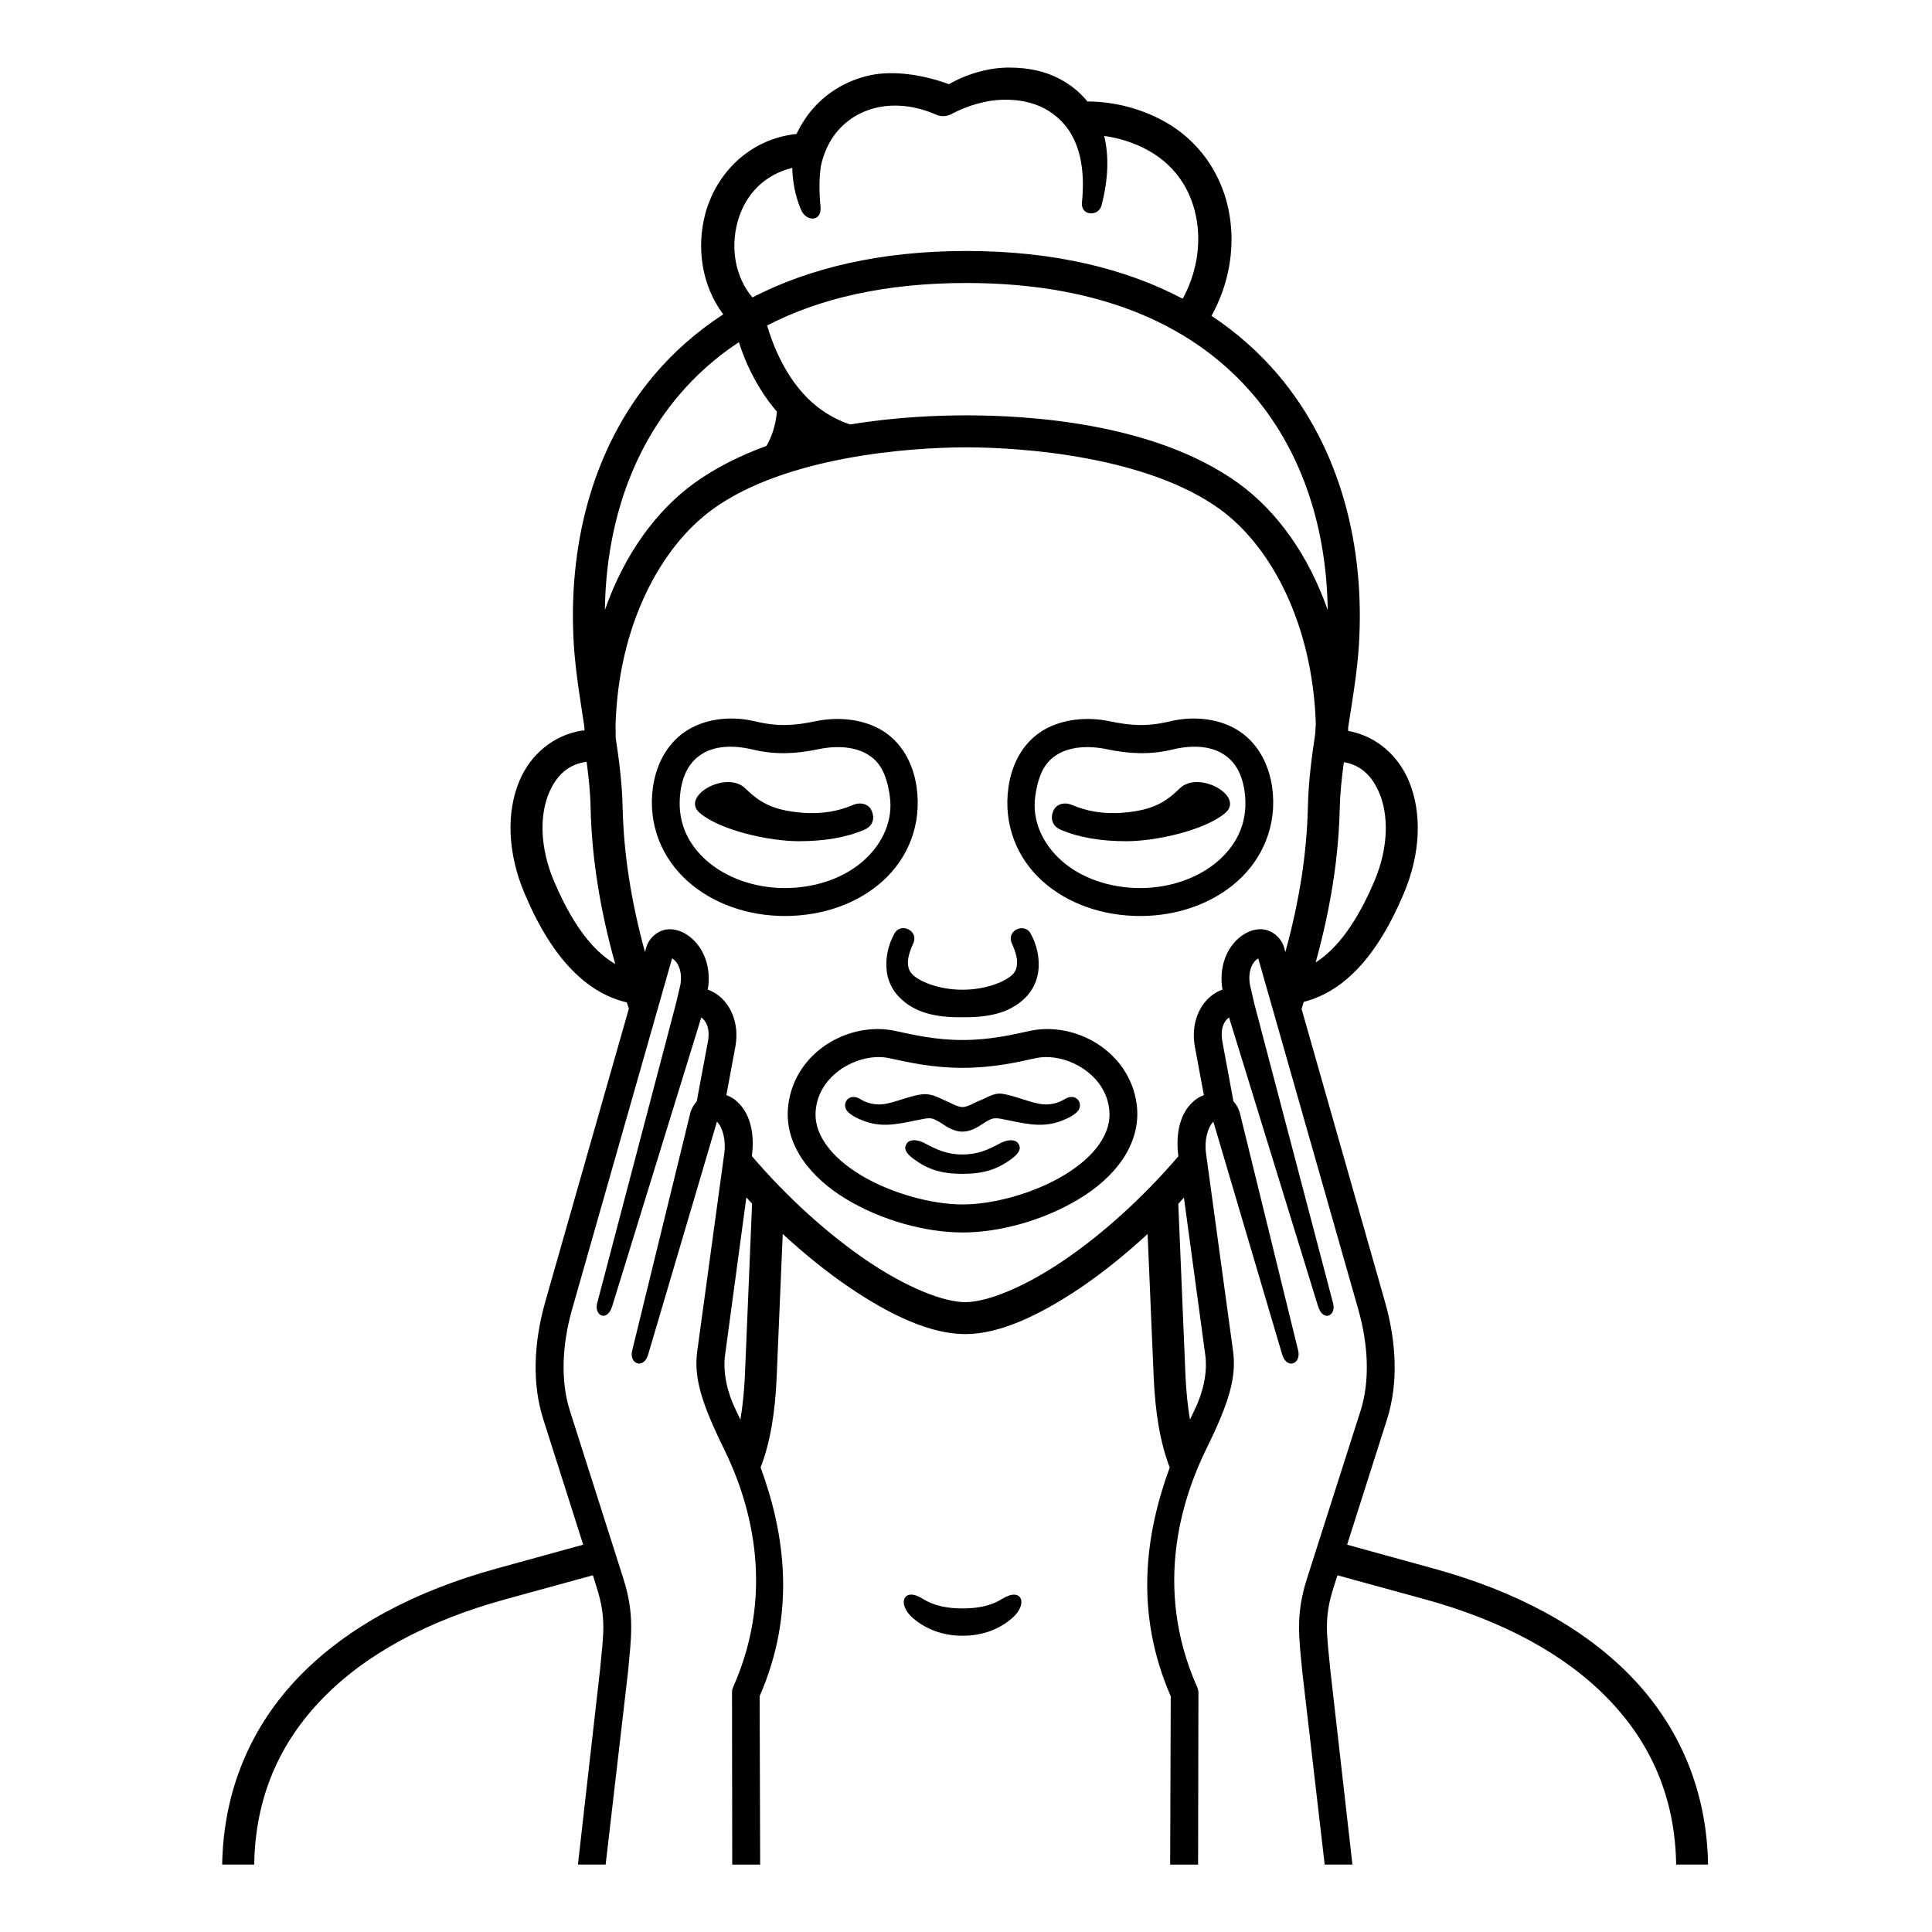 <?xml version="1.0" encoding="UTF-8"?>
<!-- Uploaded to: SVG Repo, www.svgrepo.com, Generator: SVG Repo Mixer Tools -->
<svg fill="#000000" width="800px" height="800px" version="1.1" viewBox="144 144 512 512" xmlns="http://www.w3.org/2000/svg">
 <g>
  <path d="m457.75 461.36 5.652 41.652c0.672 4.898-0.672 10.145-2.738 14.453-0.441 0.902-0.875 1.809-1.316 2.738-0.582-3.5-0.992-7.344-1.191-11.746l-1.898-45.414c0.492-0.555 0.992-1.137 1.516-1.684zm-115.96-0.031c0.531 0.555 1.023 1.137 1.516 1.656l-1.898 45.477c-0.203 4.406-0.609 8.246-1.191 11.746-0.43-0.934-0.875-1.836-1.316-2.738-2.066-4.316-3.41-9.562-2.738-14.453zm158.35-115.35c4.496 0.754 7.488 3.644 9.414 8.246 2.418 5.75 2.481 14.254-1.316 23.258-3.441 8.133-7.402 14.402-11.605 18.422-1.316 1.254-2.621 2.305-3.965 3.152 3.902-14.176 6.09-27.602 6.383-41.078 0.102-3.949 0.535-7.973 1.09-12zm-200.68-0.09c0.531 4.055 0.992 8.105 1.051 12.098 0.32 13.613 2.535 27.172 6.527 41.484-1.574-0.914-3.117-2.078-4.664-3.559-4.203-4.023-8.133-10.289-11.578-18.422-3.789-9.008-3.762-17.516-1.344-23.258 1.992-4.789 5.207-7.727 10.008-8.344zm167.77-66.988c13.844 10.031 24.637 30.812 25.477 56.93l-0.18 2.738c-0.934 6.207-1.773 12.629-1.922 19.219-0.293 12.527-2.277 25.094-5.981 38.535l-0.352-1.316c-0.699-2.418-3.062-4.434-5.426-4.695-0.293-0.062-0.582-0.062-0.875-0.062-1.977 0.027-3.762 0.844-5.277 2.016-3.469 2.711-5.769 7.816-4.727 13.996-0.934 0.32-1.809 0.785-2.621 1.395-3.383 2.445-5.777 7.402-4.727 13.559l2.418 13c-0.609 0.23-1.191 0.492-1.746 0.875-3.852 2.57-5.981 7.984-5.016 15.34-9.562 11.164-20.434 20.898-30.609 27.75-10.371 7.031-20.168 10.906-25.879 10.906-5.715 0-15.484-3.875-25.891-10.906-10.172-6.875-21.074-16.613-30.645-27.805 0.961-7.32-1.164-12.707-4.988-15.277-0.555-0.379-1.164-0.645-1.773-0.875l2.418-13c1.051-6.156-1.34-11.113-4.695-13.559-0.844-0.609-1.719-1.074-2.648-1.395 1.051-6.18-1.254-11.285-4.727-13.996-1.516-1.172-3.293-1.988-5.277-2.016-0.293 0-0.582 0-0.875 0.062-2.336 0.262-4.727 2.277-5.394 4.695l-0.375 1.281c-3.648-13.414-5.652-25.98-5.918-38.508-0.152-6.269-0.934-12.367-1.84-18.312l-0.023-3.492c0.785-26.211 11.891-47.051 25.801-57.082 19.207-13.871 51.859-16.352 67.137-16.352 15.297 0 47.949 2.481 67.156 16.352zm-127.42-44.219c0.668 2.098 1.426 4.047 2.238 5.91 2.133 4.727 4.754 8.922 7.844 12.504-0.379 3.762-1.344 6.621-2.769 9.07-6.789 2.481-13.352 5.688-19.148 9.879-10.234 7.41-18.602 19.094-23.672 33.609 0.262-21.016 6.383-41.309 19.586-56.875 4.461-5.269 9.734-10.023 15.922-14.098zm60.285-15.684c36.812 0 61.129 12.035 76.172 29.793 13.199 15.566 19.328 35.859 19.586 56.875-5.078-14.516-13.414-26.203-23.672-33.609-22.359-16.148-56.059-17.984-72.09-17.984-7.461 0-18.688 0.41-30.812 2.418-8.656-2.938-14.984-9.297-19.477-19.352-0.934-2.078-1.746-4.344-2.508-6.879 13.68-7.094 31.059-11.262 52.801-11.262zm20.723-46.234c6.59 3.555 11.312 10.844 9.91 24.867-0.352 3.699 4.406 3.785 5.188 0.812 1.863-7.144 1.953-13.289 0.699-18.422 3.531 0.5 7.031 1.516 10.289 3.117 8.398 4.082 13 11.25 14.285 19.531 1.051 6.68-0.203 13.973-3.762 20.5-15.125-7.992-34.164-12.656-57.332-12.656-22.855 0-41.652 4.551-56.699 12.305-4.574-5.394-5.801-13.059-3.965-19.879 1.773-6.59 6.117-11.754 13-14.023 0.555-0.18 1.051-0.32 1.516-0.441 0.117 3.469 0.672 7.234 2.367 11.195 1.367 3.117 5.535 3.18 5.129-0.934-0.41-4.055-0.352-7.578 0.09-10.691 0.695-3.269 1.977-6.039 3.609-8.285 5.625-7.574 16.09-10.145 27.02-5.336 1.227 0.531 2.66 0.469 3.852-0.141 4.606-2.445 9.438-3.734 13.703-3.852 4.254-0.113 8.016 0.699 11.102 2.332zm-25.414-6.477c-6.906-2.531-14.578-3.644-20.75-2.356-6.59 1.406-12.504 5.043-16.621 10.613-1.102 1.516-2.098 3.18-2.949 4.953-12.68 1.371-21.332 10.613-24.168 21.133-2.391 8.918-0.992 19.039 4.754 26.676-7.055 4.586-13.121 9.969-18.223 15.977-16.762 19.762-23 45.91-21.367 71.738 0.469 7.144 1.695 14.43 2.801 21.715v0.852h-0.555c-7.664 1.191-13.758 6.383-16.672 13.352-3.5 8.363-3.18 19.09 1.367 29.848 3.734 8.828 8.133 16.059 13.559 21.242 3.934 3.789 8.508 6.449 13.523 7.613 0.203 0.555 0.352 1.102 0.555 1.656l-22.152 77.664c-3.09 10.934-3.531 21.777-0.531 31.164l10.578 33.23-23.031 6.348c-21.512 5.918-39.441 15.395-52.18 28.539-12.742 13.121-20.141 30.141-20.461 49.883h8.488c0.262-17.723 6.672-32.238 18.074-43.961 11.363-11.746 27.867-20.66 48.328-26.293l23.348-6.41 1.023 3.262c2.648 8.336 1.719 12.566 0.875 21.746l-5.859 51.656h7.344l5.918-50.957c0.812-8.918 1.863-15.102-1.191-24.727l-14.195-44.566c-2.426-7.578-2.215-17.051 0.582-26.91l26.496-92.992c1.863 1.113 2.75 3.941 2.188 7.059l-1.164 4.926-20.875 79.379c-0.875 3.352 2.688 5.129 3.992 0.785l23.59-76.488c1.074 0.785 2.418 2.508 1.773 6.332l-2.977 15.91c-0.785 0.879-1.426 1.953-1.719 3.152l-15.387 62.883c-0.879 3.531 3.027 5.133 4.254 0.992l18.215-61.656c1.484 1.484 2.418 4.844 1.953 8.309l-7.172 52.473c-0.934 6.852 0.934 13.441 7.082 25.941 6.144 12.504 14.312 36.379 2.445 63.082-0.172 0.379-0.293 0.824-0.32 1.227l0.062 45.859h7.402l-0.141-44.625c9.707-22.273 6.699-43.031 0.262-60.613 2.535-6.609 3.852-14.516 4.254-24.043l1.605-37.84c5.859 5.394 11.867 10.238 17.723 14.203 11.133 7.523 21.602 12.328 30.645 12.328 9.008 0 19.469-4.809 30.605-12.328 5.859-3.965 11.867-8.805 17.723-14.203l1.605 37.84c0.41 9.527 1.723 17.434 4.254 24.043-6.438 17.582-9.438 38.336 0.27 60.613l-0.152 44.625h7.402l0.09-45.859c-0.062-0.402-0.18-0.844-0.352-1.227-11.867-26.703-3.699-50.578 2.445-63.082 6.144-12.5 8.016-19.09 7.082-25.941l-7.172-52.473c-0.465-3.465 0.469-6.816 1.953-8.309l18.223 61.656c1.227 4.141 5.102 2.535 4.254-0.992l-15.43-62.883c-0.293-1.191-0.902-2.266-1.719-3.152l-2.949-15.91c-0.633-3.824 0.699-5.547 1.785-6.332l23.566 76.496c1.344 4.344 4.898 2.57 3.992-0.785l-20.875-79.379-1.137-4.926c-0.555-3.117 0.293-5.945 2.188-7.059l26.5 92.992c2.801 9.859 3.027 19.328 0.609 26.91l-14.23 44.566c-3.062 9.617-2.039 15.809-1.191 24.727l5.918 50.957h7.352l-5.867-51.656c-0.844-9.18-1.809-13.414 0.852-21.746l1.047-3.262 23.348 6.41c20.461 5.625 36.961 14.543 48.336 26.293 11.398 11.723 17.812 26.238 18.074 43.961h8.453c-0.297-19.738-7.703-36.762-20.438-49.883-12.742-13.145-30.664-22.621-52.18-28.539l-23.031-6.348 10.578-33.23c2.977-9.387 2.57-20.23-0.555-31.164l-22.094-77.602c0.203-0.609 0.379-1.227 0.582-1.863 4.785-1.227 9.188-3.812 12.969-7.461 5.426-5.188 9.797-12.418 13.531-21.242 4.547-10.758 4.836-21.484 1.344-29.848-2.859-6.816-8.695-11.922-16.098-13.266 0-0.027 0-0.062 0.027-0.082-0.027-0.242-0.027-0.469-0.027-0.699 1.141-7.32 2.394-14.668 2.859-21.867 1.633-25.828-4.664-51.977-21.422-71.738-4.953-5.828-10.816-11.082-17.633-15.598 4.574-8.246 6.207-17.57 4.836-26.348-1.656-10.793-8.16-20.785-19.148-26.121-5.891-2.887-12.277-4.316-18.574-4.344-1.949-2.418-4.394-4.398-7.191-5.891-3.824-2.078-8.25-3.062-13.379-3.09-5.168-0.062-11.113 1.516-16.18 4.43z"/>
  <path d="m385.37 566.59c-2.508 0.117-2.648 3.441 0.582 6.234 3.5 3 7.934 4.664 13.148 4.664 5.219 0 9.652-1.664 13.121-4.664 4.344-3.734 2.594-8.398-2.625-5.106-2.973 1.863-6.527 2.535-10.492 2.535-3.992 0-7.551-0.672-10.523-2.535-1.285-0.809-2.402-1.156-3.211-1.129z"/>
  <path d="m355.66 366.93c6.816 0 12.617-0.992 17.375-3.027 2.328-0.992 2.828-3.062 1.977-5.016-0.812-1.926-3.062-2.391-4.988-1.547-3.609 1.547-8.105 2.508-13.727 2.016-7.844-0.672-11.223-2.949-14.812-6.449-4.988-4.863-17.402 2.129-11.945 6.621 5.418 4.512 18.223 7.402 26.121 7.402z"/>
  <path d="m442.5 366.93c-6.816 0-12.617-0.992-17.375-3.027-2.328-0.992-2.828-3.062-1.977-5.016 0.812-1.926 3.062-2.391 5.012-1.547 3.59 1.547 8.07 2.508 13.703 2.016 7.844-0.672 11.223-2.949 14.812-6.449 4.988-4.863 17.402 2.129 11.945 6.621-5.414 4.512-18.215 7.402-26.121 7.402z"/>
  <path d="m372.95 372c-5.043 4.547-12.617 7.344-20.965 7.344-8.07 0-15.68-2.769-20.812-7.344-5.129-4.574-7.926-10.668-6.816-18.395 0.699-4.981 2.801-8.07 5.859-9.91 3.09-1.836 7.551-2.445 13.414-1.023 5.859 1.406 11.516 1.082 17.051-0.09 5.543-1.164 10.086-0.52 13.148 1.281 3.062 1.812 5.078 4.754 5.981 11.141 0.895 6.356-1.816 12.445-6.859 16.996zm-55.91-19.414c-1.434 10.086 2.535 19.004 9.207 24.957 6.707 5.981 16.012 9.207 25.738 9.207 9.996 0 19.27-3.262 25.918-9.238 6.648-5.981 10.434-14.867 9.008-24.926-0.961-6.672-4.227-12.125-9.324-15.125-5.129-3-11.656-3.531-17.434-2.336-5.769 1.23-10.199 1.461-16.09 0.027-5.891-1.395-12.504-0.875-17.633 2.188-5.137 3.059-8.43 8.574-9.391 15.246z"/>
  <path d="m425.22 372c5.043 4.547 12.617 7.344 20.953 7.344 8.051 0 15.684-2.769 20.82-7.344 5.129-4.574 7.926-10.668 6.816-18.395-0.734-4.981-2.801-8.07-5.867-9.91-3.09-1.836-7.547-2.445-13.402-1.023-5.867 1.406-11.516 1.082-17.059-0.09-5.535-1.164-10.082-0.52-13.145 1.281-3.062 1.812-5.078 4.754-5.981 11.141-0.891 6.356 1.816 12.445 6.863 16.996zm55.91-19.414c1.426 10.086-2.535 19.004-9.207 24.957-6.707 5.981-16.012 9.207-25.746 9.207-9.992 0-19.27-3.262-25.914-9.238-6.648-5.981-10.441-14.867-9.008-24.926 0.961-6.672 4.227-12.125 9.324-15.125 5.129-3 11.656-3.531 17.434-2.336 5.769 1.23 10.199 1.461 16.09 0.027 5.891-1.395 12.504-0.875 17.633 2.188 5.141 3.059 8.43 8.574 9.395 15.246z"/>
  <path d="m379.63 424.42c4.836 1.051 11.363 2.57 19.469 2.57 8.105 0 14.578-1.516 19.406-2.57 7.523-1.605 18.043 3.762 19.387 13.059 0.5 3.5-0.41 6.562-2.481 9.59-2.066 3.066-5.367 5.918-9.387 8.34-8.043 4.863-18.859 7.781-26.93 7.781s-18.949-2.918-26.992-7.781c-3.992-2.426-7.289-5.277-9.359-8.34-2.078-3.027-2.977-6.09-2.481-9.59 1.32-9.297 11.844-14.668 19.367-13.059zm1.566-7.227c-11.918-2.57-26.258 5.246-28.246 19.27-0.785 5.418 0.789 10.492 3.672 14.746 2.887 4.231 6.969 7.754 11.664 10.578 9.359 5.652 21.043 8.832 30.812 8.832 9.762 0 21.395-3.18 30.781-8.832 4.695-2.828 8.777-6.356 11.656-10.578 2.859-4.254 4.434-9.324 3.68-14.746-2.016-14.023-16.355-21.836-28.273-19.27-4.961 1.074-10.668 2.418-17.84 2.418-7.176 0-12.945-1.344-17.906-2.418z"/>
  <path d="m383.33 389.96c-0.879 0.027-1.785 0.469-2.305 1.457-1.695 3.09-2.305 6.234-2.098 9.215 0.172 2.973 1.457 5.711 3.441 7.691 3.965 3.992 9.41 5.367 16.703 5.246 7.312 0.09 12.77-1.254 16.73-5.246 1.988-1.988 3.242-4.727 3.441-7.691 0.18-2.977-0.41-6.125-2.098-9.215-1.633-3.027-6.562-0.844-4.988 2.598 1.074 2.356 1.457 4.141 1.367 5.394-0.082 1.254-0.402 2.066-1.25 2.91-1.695 1.695-6.797 3.969-13.176 3.969h-0.027c-6.41 0-11.488-2.277-13.176-3.969-0.844-0.844-1.191-1.656-1.281-2.91-0.082-1.254 0.32-3.039 1.406-5.394 1.043-2.309-0.828-4.055-2.691-4.055z"/>
  <path d="m372.02 435.29c-3.18-1.922-5.188 1.344-3.383 3.297 0.902 0.961 2.598 1.863 4.461 2.535 5.391 2.008 10.285 0.375 15.707-0.609 2.066-0.41 2.648 0 4.023 0.754 1.371 0.762 3.441 2.625 6.234 2.625 2.801 0 4.898-1.863 6.234-2.625 1.371-0.754 1.953-1.164 4.023-0.754 5.426 0.984 10.324 2.621 15.742 0.609 1.863-0.672 3.559-1.574 4.461-2.535 1.809-1.953-0.23-5.219-3.383-3.297-1.344 0.824-3.762 1.836-6.906 1.191-3.152-0.633-6.617-2.176-9.652-2.621-2.301-0.32-3.992 1.102-6.879 2.188 0 0-2.328 1.344-3.644 1.344-1.281 0-3.644-1.344-3.644-1.344-2.508-0.961-4.141-2.305-7.031-2.043-2.859 0.297-6.32 1.84-9.473 2.481-3.129 0.641-5.574-0.375-6.891-1.195z"/>
  <path d="m386.16 446.16c-0.062 0-0.09 0.027-0.152 0.027-0.762 0.027-1.344 0.32-1.664 0.789-0.812 1.137-0.672 2.391 1.863 4.227 3.699 2.711 7.289 3.879 12.859 3.879s9.156-1.172 12.887-3.879c2.531-1.836 2.648-3.09 1.863-4.227-0.352-0.469-0.934-0.762-1.664-0.789-0.875-0.062-1.926 0.18-3.027 0.762-3.152 1.656-5.832 3-10.059 3s-6.906-1.344-10.059-3c-1.039-0.555-2.031-0.789-2.848-0.789z"/>
 </g>
</svg>